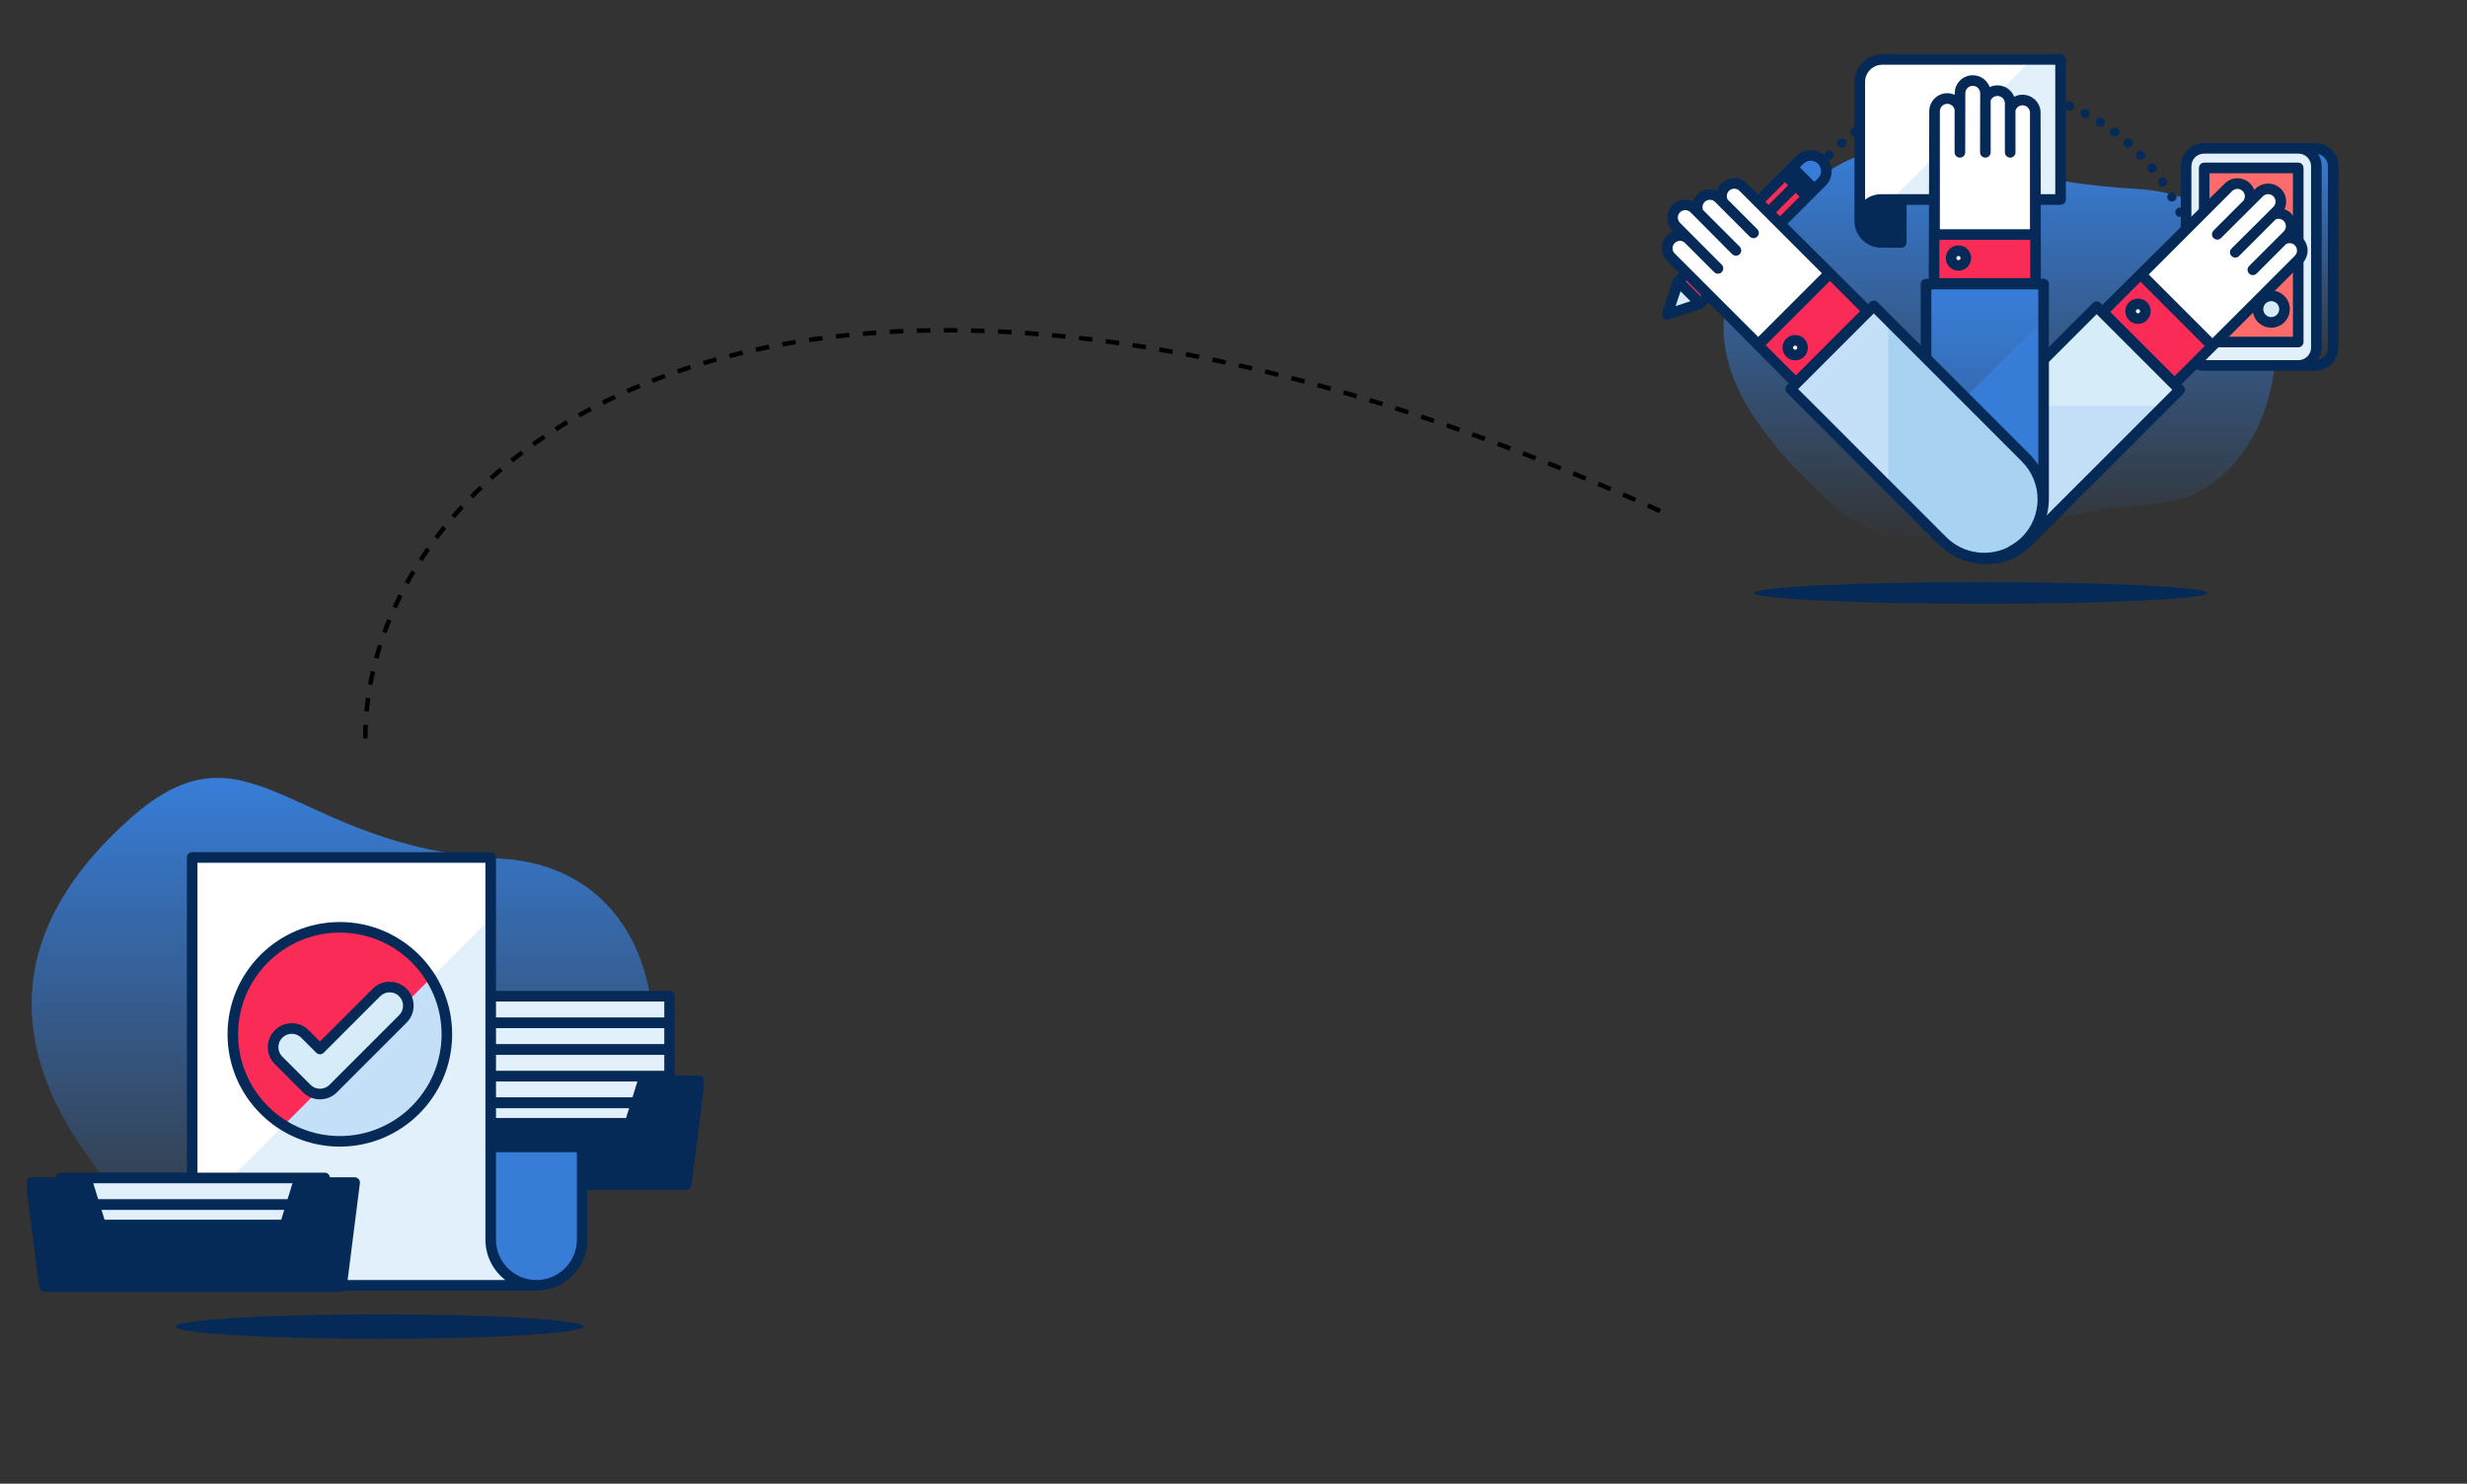 <svg width="1094" height="658" viewBox="0 0 1094 658" fill="none" xmlns="http://www.w3.org/2000/svg">
<rect x="0" y="0" width="1094" height="658" fill="#333333" stroke="none"/>
<path d="M162 327.5C162 202 347 50 737 227" stroke="black" stroke-width="2" stroke-dasharray="6 6"/>
<g clip-path="url(#clip0)">
<path d="M221.59 380.755C315.936 385.775 304.971 528.132 231.178 534.289C134.639 542.346 122.03 599.553 66.573 544.818C11.115 490.082 -12.942 426.062 57.528 363.177C110.808 315.631 128.868 375.821 221.59 380.755V380.755Z" fill="url(#paint0_linear)"/>
<path d="M180.005 477.301H296.926V489.054H180.005V477.301Z" fill="#E1F0FA"/>
<path d="M296.925 491.398H180.004C179.382 491.398 178.786 491.151 178.347 490.711C177.907 490.272 177.66 489.676 177.66 489.054V477.3C177.66 476.678 177.907 476.082 178.347 475.643C178.786 475.203 179.382 474.956 180.004 474.956H296.925C297.547 474.956 298.143 475.203 298.582 475.643C299.022 476.082 299.269 476.678 299.269 477.3V489.054C299.269 489.676 299.022 490.272 298.582 490.711C298.143 491.151 297.547 491.398 296.925 491.398V491.398ZM182.348 486.71H294.581V479.644H182.348V486.71Z" fill="#062A57"/>
<path d="M180.005 489.129H296.926V500.882H180.005V489.129ZM180.005 465.472H296.926V477.225H180.005V465.472ZM180.005 453.643H296.926V465.396H180.005V453.643ZM180.005 441.814H296.926V453.568H180.005V441.814Z" fill="#E1F0FA"/>
<path d="M285.2 479.334L279.361 498.17H197.568L191.73 479.334H166.731L172.57 525.444H304.36L310.199 479.334H285.2Z" fill="#062A57"/>
<path d="M311.957 477.785C311.737 477.536 311.467 477.336 311.163 477.199C310.86 477.062 310.531 476.991 310.199 476.991H299.269V441.814C299.269 441.193 299.022 440.597 298.582 440.157C298.143 439.718 297.547 439.471 296.925 439.471H217.556C217.717 441.036 217.912 442.598 218.123 444.158H294.582V451.224H219.126L219.136 451.3H218.618C218.416 452.861 218.222 454.424 218.023 455.987H294.582V463.053H217.021C216.766 464.623 216.482 466.186 216.155 467.74H216.898L216.882 467.816H294.582V474.882H217.767V474.884C217.77 476.385 217.798 477.962 217.802 479.57H282.674L280.437 486.786H217.253C217.696 488.326 218.044 489.891 218.296 491.473H278.984L277.634 495.827H218.14C218.17 497.389 218.232 498.952 218.31 500.514H279.361C279.861 500.514 280.348 500.354 280.751 500.057C281.154 499.761 281.451 499.343 281.599 498.865L286.927 481.679H307.54L302.294 523.101H218.821C218.738 524.667 218.651 526.229 218.59 527.788H304.36C304.93 527.788 305.481 527.58 305.91 527.203C306.338 526.826 306.614 526.305 306.686 525.739L312.524 479.63C312.566 479.3 312.537 478.965 312.439 478.647C312.342 478.329 312.177 478.035 311.957 477.785V477.785Z" fill="#062A57"/>
<path d="M168.325 593.745C218.326 593.745 258.86 591.322 258.86 588.333C258.86 585.345 218.326 582.922 168.325 582.922C118.323 582.922 77.789 585.345 77.789 588.333C77.789 591.322 118.323 593.745 168.325 593.745Z" fill="#062A57"/>
<path d="M237.881 570.038C249.077 570.038 258.154 560.962 258.154 549.766V508.666H204.095V570.038H237.881Z" fill="#377DD8"/>
<path d="M217.61 380.297V549.766C217.61 560.962 226.686 570.037 237.881 570.037H106.586C94.788 570.037 85.223 560.473 85.223 548.674V380.297H217.61Z" fill="white"/>
<path d="M217.609 549.766V407.268L85.223 539.654V548.675C85.223 560.473 94.788 570.038 106.586 570.038H237.881C226.685 570.038 217.609 560.962 217.609 549.766V549.766Z" fill="#E1F0FA"/>
<path d="M258.153 506.323H219.953V380.297C219.953 379.676 219.706 379.08 219.267 378.64C218.827 378.201 218.231 377.954 217.61 377.954H85.223C84.601 377.954 84.005 378.201 83.566 378.64C83.126 379.08 82.879 379.676 82.879 380.297V522.842C84.436 523.113 85.999 523.328 87.567 523.498V382.641H215.266V549.767C215.266 557.059 218.735 563.556 224.11 567.695H152.081C152.102 569.258 152.146 570.821 152.176 572.382H237.881C250.351 572.382 260.497 562.237 260.497 549.767V508.667C260.497 508.045 260.25 507.449 259.81 507.01C259.371 506.57 258.775 506.323 258.153 506.323V506.323ZM255.809 549.766C255.809 559.652 247.767 567.694 237.881 567.694C227.995 567.694 219.953 559.652 219.953 549.766V511.01H255.809V549.766H255.809Z" fill="#062A57"/>
<path d="M150.704 506.176C176.916 506.176 198.165 484.927 198.165 458.715C198.165 432.503 176.916 411.254 150.704 411.254C124.492 411.254 103.243 432.503 103.243 458.715C103.243 484.927 124.492 506.176 150.704 506.176Z" fill="#FA2B57"/>
<path d="M125.776 499.101C133.022 503.583 141.558 506.176 150.704 506.176C176.916 506.176 198.165 484.927 198.165 458.715C198.165 449.569 195.572 441.032 191.091 433.786L125.776 499.101V499.101Z" fill="#C4E0F8"/>
<path d="M150.704 508.52C123.241 508.52 100.899 486.178 100.899 458.715C100.899 431.253 123.241 408.911 150.704 408.911C178.166 408.911 200.508 431.253 200.508 458.715C200.508 486.178 178.167 508.52 150.704 508.52ZM150.704 413.598C125.826 413.598 105.587 433.838 105.587 458.715C105.587 483.593 125.826 503.832 150.704 503.832C175.581 503.832 195.821 483.593 195.821 458.715C195.821 433.838 175.581 413.598 150.704 413.598Z" fill="#062A57"/>
<path d="M141.897 485.207C140.809 485.209 139.732 484.995 138.728 484.579C137.723 484.163 136.811 483.553 136.043 482.783L123.534 470.273C120.301 467.041 120.301 461.8 123.534 458.566C126.766 455.334 132.008 455.333 135.241 458.566L141.897 465.222L166.948 440.17C170.181 436.938 175.423 436.938 178.655 440.17C181.888 443.403 181.888 448.645 178.655 451.877L147.751 482.782C146.983 483.552 146.07 484.163 145.066 484.579C144.061 484.995 142.984 485.209 141.897 485.207V485.207Z" fill="#D7ECF9"/>
<path d="M141.897 487.551C140.501 487.555 139.119 487.282 137.83 486.748C136.54 486.214 135.37 485.429 134.386 484.44L121.877 471.93C119.871 469.925 118.766 467.257 118.766 464.421C118.766 461.584 119.87 458.916 121.876 456.91C122.86 455.92 124.031 455.136 125.32 454.602C126.609 454.067 127.991 453.794 129.387 453.798C130.782 453.794 132.165 454.067 133.455 454.601C134.744 455.135 135.915 455.92 136.899 456.91L141.897 461.908L165.291 438.513C166.275 437.524 167.446 436.739 168.735 436.205C170.024 435.671 171.406 435.398 172.802 435.402C175.639 435.402 178.307 436.507 180.312 438.513C181.301 439.497 182.086 440.668 182.62 441.957C183.154 443.246 183.427 444.628 183.423 446.023C183.423 448.861 182.318 451.529 180.312 453.534L149.407 484.439C148.423 485.429 147.253 486.213 145.964 486.747C144.674 487.282 143.292 487.555 141.897 487.551V487.551ZM129.387 458.486C127.802 458.486 126.312 459.103 125.191 460.224C124.071 461.345 123.454 462.836 123.454 464.421C123.454 466.005 124.071 467.496 125.191 468.616L137.701 481.126C138.822 482.246 140.312 482.863 141.897 482.863C143.482 482.863 144.973 482.246 146.094 481.125L176.999 450.22C177.552 449.671 177.99 449.017 178.288 448.296C178.587 447.576 178.739 446.803 178.737 446.024C178.737 444.439 178.12 442.949 176.999 441.829C176.449 441.276 175.795 440.837 175.075 440.539C174.355 440.241 173.583 440.088 172.803 440.09C172.023 440.088 171.251 440.24 170.531 440.539C169.81 440.837 169.156 441.275 168.607 441.828L143.555 466.88C143.338 467.097 143.079 467.27 142.795 467.388C142.511 467.506 142.206 467.566 141.898 467.566C141.59 467.566 141.285 467.506 141.001 467.388C140.717 467.27 140.458 467.097 140.241 466.88L133.585 460.225C133.035 459.672 132.381 459.233 131.66 458.935C130.94 458.636 130.167 458.483 129.387 458.486V458.486Z" fill="#062A57"/>
<path d="M27.075 522.418H143.996V534.171H27.075V522.418ZM27.075 534.246H143.996V545.999H27.075V534.246Z" fill="#E1F0FA"/>
<path d="M132.27 524.452L126.431 543.287H44.639L38.8 524.452H13.801L19.64 570.561H151.43L157.269 524.452H132.27Z" fill="#062A57"/>
<path d="M159.028 522.902C158.808 522.653 158.537 522.453 158.234 522.316C157.931 522.179 157.602 522.108 157.269 522.108H146.308C146.155 520.962 145.184 520.074 143.995 520.074H27.075C25.887 520.074 24.915 520.962 24.762 522.108H13.801C13.468 522.108 13.139 522.179 12.836 522.316C12.533 522.453 12.262 522.653 12.042 522.902C11.822 523.152 11.658 523.445 11.56 523.763C11.463 524.081 11.434 524.416 11.476 524.746L17.314 570.855C17.386 571.421 17.662 571.942 18.09 572.319C18.518 572.696 19.069 572.904 19.64 572.905H151.43C152 572.904 152.551 572.696 152.979 572.319C153.407 571.942 153.683 571.421 153.755 570.855L159.594 524.746C159.636 524.416 159.607 524.081 159.51 523.763C159.412 523.445 159.248 523.152 159.028 522.902V522.902ZM43.54 531.827L41.35 524.761H129.721L127.531 531.827H43.54ZM126.054 536.59L124.705 540.943H46.366L45.017 536.59H126.054ZM149.365 568.217H21.706L16.46 526.795H37.073L42.4 543.981C42.548 544.459 42.846 544.877 43.249 545.174C43.651 545.47 44.139 545.63 44.639 545.63H126.432C126.932 545.63 127.419 545.47 127.822 545.173C128.225 544.877 128.522 544.459 128.671 543.981L133.998 526.795H154.61L149.365 568.217Z" fill="#062A57"/>
</g>
<g clip-path="url(#clip1)">
<path d="M947.504 83.773C1033.29 88.338 1023.32 217.773 956.221 223.372C868.445 230.697 852.998 264.066 802.574 214.298C752.15 164.531 753.56 127.991 795.115 88.568C842.218 43.88 863.197 79.287 947.504 83.773V83.773Z" fill="url(#paint1_linear)"/>
<path d="M1026.71 162.085H984.81C980.423 162.085 976.867 158.529 976.867 154.143V73.725C976.867 69.339 980.423 65.783 984.81 65.783H1026.71C1031.09 65.783 1034.65 69.339 1034.65 73.725V154.143C1034.65 158.529 1031.09 162.085 1026.71 162.085Z" fill="url(#paint2_linear)"/>
<path d="M1019.26 162.085H977.364C972.977 162.085 969.421 158.529 969.421 154.143V73.725C969.421 69.339 972.977 65.783 977.364 65.783H1019.26C1023.65 65.783 1027.2 69.339 1027.2 73.725V154.143C1027.2 158.529 1023.65 162.085 1019.26 162.085Z" fill="#E1F0FA"/>
<path d="M1026.71 63.431H977.363C971.688 63.431 967.07 68.049 967.07 73.725V104.112C968.135 102.352 969.261 100.631 970.617 99.058C970.977 98.641 971.369 98.362 971.773 98.195V73.725C971.773 70.642 974.281 68.134 977.363 68.134H1019.26C1022.34 68.134 1024.85 70.642 1024.85 73.725V154.143C1024.85 157.226 1022.34 159.734 1019.26 159.734H977.363C976.408 159.735 975.468 159.488 974.635 159.018C974.619 159.036 974.607 159.054 974.59 159.072C973.522 160.214 972.504 161.397 971.512 162.601C973.229 163.797 975.272 164.438 977.364 164.437H1026.71C1032.38 164.437 1037 159.819 1037 154.143V73.725C1037 68.049 1032.38 63.431 1026.71 63.431ZM1032.3 154.143C1032.3 156.786 1030.45 159.001 1027.98 159.581C1029.01 157.952 1029.55 156.067 1029.55 154.143V73.725C1029.55 71.728 1028.97 69.867 1027.98 68.287C1030.45 68.868 1032.3 71.082 1032.3 73.725V154.143V154.143Z" fill="#062A57"/>
<path d="M977.463 74.481H1019.16V151.679H977.463V74.481Z" fill="#FF6B6B"/>
<path d="M1019.16 72.13H977.462C976.839 72.13 976.241 72.378 975.8 72.819C975.359 73.26 975.111 73.858 975.111 74.481V94.193C976.576 92.549 978.114 90.973 979.814 89.535V76.833H1016.81V149.327H983.231C982.26 150.88 981.314 152.448 980.391 154.03H1019.16C1019.78 154.03 1020.38 153.782 1020.82 153.341C1021.26 152.9 1021.51 152.302 1021.51 151.678V74.481C1021.51 73.858 1021.26 73.26 1020.82 72.819C1020.38 72.378 1019.78 72.13 1019.16 72.13V72.13Z" fill="#062A57"/>
<path d="M988.438 142.98C991.691 142.98 994.328 140.343 994.328 137.091C994.328 133.838 991.691 131.201 988.438 131.201C985.186 131.201 982.549 133.838 982.549 137.091C982.549 140.343 985.186 142.98 988.438 142.98Z" fill="#FA2B57"/>
<path d="M988.439 145.332C983.895 145.332 980.198 141.635 980.198 137.091C980.198 132.547 983.894 128.849 988.439 128.849C992.982 128.849 996.68 132.546 996.68 137.091C996.679 141.635 992.982 145.332 988.439 145.332ZM988.439 133.552C986.488 133.552 984.9 135.14 984.9 137.091C984.9 139.042 986.487 140.629 988.439 140.629C990.389 140.629 991.977 139.042 991.977 137.091C991.976 136.153 991.603 135.254 990.94 134.59C990.276 133.927 989.377 133.554 988.439 133.552V133.552Z" fill="#062A57"/>
<path d="M1007.19 142.98C1010.45 142.98 1013.08 140.343 1013.08 137.091C1013.08 133.838 1010.45 131.201 1007.19 131.201C1003.94 131.201 1001.3 133.838 1001.3 137.091C1001.3 140.343 1003.94 142.98 1007.19 142.98Z" fill="#D7ECF9"/>
<path d="M1007.19 145.332C1002.65 145.332 998.953 141.635 998.953 137.091C998.953 132.547 1002.65 128.849 1007.19 128.849C1011.74 128.849 1015.44 132.546 1015.44 137.091C1015.44 141.635 1011.74 145.332 1007.19 145.332ZM1007.19 133.552C1005.24 133.552 1003.66 135.14 1003.66 137.091C1003.66 139.042 1005.24 140.629 1007.19 140.629C1009.15 140.629 1010.73 139.042 1010.73 137.091C1010.73 136.153 1010.36 135.254 1009.7 134.59C1009.03 133.927 1008.13 133.554 1007.19 133.552V133.552Z" fill="#062A57"/>
<path d="M997.649 103.504C1001.38 103.504 1004.4 100.48 1004.4 96.75C1004.4 93.02 1001.38 89.996 997.649 89.996C993.919 89.996 990.895 93.02 990.895 96.75C990.895 100.48 993.919 103.504 997.649 103.504Z" fill="white"/>
<path d="M997.649 105.855C992.629 105.855 988.544 101.771 988.544 96.75C988.544 91.73 992.629 87.646 997.649 87.646C1002.67 87.646 1006.75 91.73 1006.75 96.75C1006.75 101.771 1002.67 105.855 997.649 105.855ZM997.649 92.348C995.222 92.348 993.247 94.323 993.247 96.75C993.247 99.178 995.222 101.152 997.649 101.152C1000.08 101.152 1002.05 99.178 1002.05 96.75C1002.05 94.323 1000.08 92.348 997.649 92.348Z" fill="#062A57"/>
<path d="M985.492 116.432C985.492 109.718 990.935 104.276 997.649 104.276C1004.36 104.276 1009.81 109.718 1009.81 116.432H985.492Z" fill="white"/>
<path d="M1009.81 118.784H985.492C984.869 118.784 984.271 118.536 983.83 118.095C983.389 117.654 983.141 117.056 983.141 116.432C983.141 108.433 989.649 101.924 997.649 101.924C1005.65 101.924 1012.16 108.432 1012.16 116.432C1012.16 117.056 1011.91 117.654 1011.47 118.095C1011.03 118.536 1010.43 118.783 1009.81 118.784V118.784ZM988.128 114.081H1007.17C1006.11 109.806 1002.25 106.627 997.649 106.627C993.052 106.627 989.184 109.806 988.128 114.081V114.081ZM972.067 163.964C971.522 163.964 970.987 163.741 970.597 163.352C970.21 162.962 969.992 162.436 969.99 161.888C969.99 161.337 970.213 160.802 970.597 160.418C970.987 160.029 971.516 159.81 972.067 159.81C972.618 159.81 973.146 160.029 973.536 160.418C973.729 160.611 973.882 160.84 973.986 161.092C974.091 161.344 974.144 161.615 974.143 161.888C974.142 162.438 973.923 162.965 973.533 163.354C973.144 163.744 972.617 163.963 972.067 163.964ZM973.505 156.431C973.238 156.376 972.984 156.269 972.758 156.116C972.533 155.963 972.339 155.768 972.189 155.54C972.039 155.312 971.936 155.057 971.884 154.789C971.833 154.522 971.835 154.246 971.89 153.979C972.124 152.858 973.22 152.131 974.341 152.365C974.608 152.419 974.862 152.526 975.089 152.679C975.315 152.831 975.509 153.027 975.659 153.255C975.81 153.482 975.914 153.737 975.965 154.005C976.017 154.273 976.016 154.549 975.961 154.816C975.864 155.284 975.609 155.705 975.238 156.008C974.868 156.31 974.404 156.476 973.926 156.478C973.784 156.477 973.643 156.461 973.505 156.431V156.431ZM784.358 154.691C784.249 154.152 784.358 153.591 784.662 153.131C784.966 152.672 785.439 152.352 785.978 152.241C786.518 152.131 787.08 152.239 787.539 152.543C787.999 152.847 788.319 153.321 788.429 153.861C788.484 154.128 788.486 154.403 788.434 154.671C788.382 154.939 788.278 155.195 788.128 155.422C787.977 155.65 787.783 155.846 787.557 155.998C787.331 156.151 787.077 156.257 786.809 156.311C786.269 156.42 785.708 156.311 785.249 156.008C784.79 155.704 784.469 155.231 784.358 154.691V154.691ZM974.917 148.845C974.371 148.777 973.874 148.495 973.535 148.06C973.196 147.626 973.044 147.076 973.111 146.529C973.144 146.258 973.23 145.997 973.364 145.759C973.499 145.522 973.679 145.313 973.894 145.145C974.109 144.978 974.355 144.854 974.618 144.781C974.881 144.708 975.155 144.688 975.426 144.722C975.696 144.755 975.958 144.841 976.195 144.975C976.432 145.109 976.64 145.289 976.808 145.503C976.976 145.718 977.099 145.963 977.172 146.226C977.245 146.488 977.266 146.762 977.233 147.033C977.171 147.537 976.928 148.001 976.548 148.337C976.169 148.674 975.679 148.86 975.172 148.861C975.086 148.86 975.001 148.855 974.917 148.845V148.845ZM783.097 146.908C782.956 145.771 783.772 144.737 784.909 144.597C786.046 144.462 787.085 145.272 787.219 146.409C787.253 146.68 787.232 146.955 787.159 147.218C787.086 147.481 786.962 147.726 786.794 147.941C786.625 148.156 786.416 148.335 786.178 148.469C785.941 148.603 785.679 148.688 785.408 148.72C784.861 148.786 784.31 148.632 783.877 148.292C783.444 147.952 783.163 147.454 783.097 146.908V146.908ZM975.717 141.165C975.444 141.154 975.176 141.09 974.928 140.975C974.681 140.861 974.458 140.698 974.273 140.498C974.087 140.297 973.944 140.062 973.849 139.806C973.755 139.55 973.712 139.277 973.723 139.005C973.747 138.454 973.988 137.935 974.394 137.563C974.8 137.19 975.337 136.993 975.888 137.016C976.438 137.039 976.957 137.28 977.33 137.685C977.702 138.09 977.899 138.626 977.877 139.176C977.854 139.712 977.626 140.219 977.239 140.59C976.852 140.962 976.336 141.17 975.8 141.17C975.774 141.17 975.743 141.165 975.717 141.165V141.165ZM782.463 139.052C782.441 138.501 782.639 137.964 783.013 137.559C783.387 137.154 783.907 136.914 784.458 136.891C785.008 136.87 785.544 137.069 785.948 137.443C786.352 137.817 786.591 138.336 786.612 138.886C786.623 139.158 786.58 139.43 786.486 139.685C786.392 139.941 786.249 140.175 786.064 140.375C785.88 140.575 785.657 140.737 785.41 140.851C785.163 140.965 784.895 141.03 784.623 141.04C784.592 141.046 784.566 141.046 784.535 141.046C784 141.044 783.485 140.836 783.099 140.465C782.713 140.093 782.485 139.587 782.463 139.052V139.052ZM973.739 131.455C973.729 131.182 973.772 130.91 973.867 130.654C973.962 130.398 974.106 130.164 974.292 129.964C974.478 129.764 974.701 129.602 974.949 129.488C975.197 129.375 975.465 129.311 975.738 129.301C976.88 129.254 977.846 130.152 977.887 131.299C977.898 131.571 977.854 131.843 977.76 132.099C977.666 132.354 977.522 132.589 977.336 132.788C977.151 132.988 976.928 133.149 976.68 133.263C976.433 133.376 976.165 133.439 975.893 133.449C975.867 133.454 975.836 133.454 975.81 133.454C975.273 133.453 974.758 133.244 974.373 132.871C973.987 132.498 973.76 131.991 973.739 131.455V131.455ZM784.452 133.325C784.179 133.315 783.911 133.251 783.664 133.137C783.416 133.023 783.193 132.861 783.008 132.661C782.823 132.461 782.679 132.226 782.584 131.97C782.49 131.714 782.447 131.442 782.458 131.17C782.469 130.897 782.533 130.629 782.648 130.381C782.762 130.134 782.924 129.911 783.125 129.725C783.326 129.54 783.561 129.396 783.817 129.302C784.073 129.208 784.345 129.165 784.618 129.176C785.168 129.198 785.687 129.437 786.061 129.841C786.435 130.245 786.633 130.78 786.612 131.33C786.591 131.867 786.363 132.374 785.975 132.746C785.588 133.118 785.072 133.325 784.535 133.325H784.452ZM973.152 123.931C973.12 123.66 973.141 123.385 973.215 123.122C973.29 122.859 973.415 122.613 973.584 122.398C973.754 122.184 973.964 122.005 974.202 121.871C974.441 121.738 974.703 121.653 974.975 121.621C975.246 121.589 975.52 121.611 975.783 121.686C976.045 121.76 976.291 121.885 976.505 122.055C976.719 122.224 976.897 122.434 977.03 122.672C977.163 122.91 977.248 123.172 977.28 123.443C977.344 123.99 977.188 124.54 976.848 124.972C976.507 125.404 976.008 125.683 975.462 125.748C974.915 125.813 974.364 125.659 973.931 125.318C973.498 124.977 973.217 124.478 973.152 123.931V123.931ZM784.899 125.619C784.628 125.587 784.366 125.502 784.128 125.369C783.89 125.236 783.681 125.057 783.512 124.843C783.343 124.629 783.218 124.384 783.144 124.122C783.07 123.859 783.049 123.585 783.081 123.314C783.146 122.767 783.427 122.268 783.86 121.927C784.293 121.586 784.844 121.431 785.392 121.496C785.938 121.563 786.436 121.844 786.776 122.277C787.116 122.71 787.27 123.261 787.204 123.807C787.144 124.31 786.901 124.774 786.522 125.111C786.143 125.447 785.655 125.634 785.148 125.635C785.065 125.635 784.982 125.63 784.899 125.619V125.619ZM971.963 116.481C971.855 115.94 971.966 115.378 972.272 114.919C972.577 114.46 973.053 114.14 973.593 114.03C974.133 113.923 974.694 114.035 975.152 114.34C975.611 114.646 975.929 115.12 976.039 115.66H976.033C976.087 115.928 976.088 116.203 976.036 116.471C975.983 116.738 975.878 116.993 975.727 117.22C975.577 117.447 975.382 117.642 975.156 117.794C974.929 117.946 974.675 118.052 974.408 118.106C974.273 118.132 974.133 118.147 973.998 118.147C973.518 118.147 973.054 117.98 972.684 117.676C972.313 117.373 972.058 116.951 971.963 116.481V116.481ZM785.958 117.981C785.69 117.927 785.436 117.821 785.209 117.669C784.982 117.516 784.788 117.32 784.637 117.093C784.486 116.865 784.381 116.61 784.329 116.342C784.277 116.074 784.278 115.798 784.332 115.53C784.443 114.991 784.763 114.517 785.222 114.213C785.682 113.909 786.243 113.8 786.783 113.91C787.322 114.02 787.796 114.339 788.099 114.798C788.403 115.256 788.512 115.817 788.403 116.356C788.309 116.825 788.056 117.248 787.685 117.551C787.315 117.855 786.852 118.022 786.373 118.022C786.233 118.022 786.094 118.008 785.958 117.981ZM970.177 109.149C970.025 108.619 970.089 108.051 970.356 107.569C970.623 107.087 971.07 106.731 971.599 106.579C971.861 106.503 972.136 106.48 972.407 106.511C972.678 106.541 972.94 106.625 973.179 106.757C973.418 106.889 973.628 107.067 973.798 107.281C973.968 107.494 974.094 107.739 974.169 108.001C974.321 108.531 974.256 109.099 973.989 109.58C973.723 110.062 973.276 110.419 972.747 110.571C972.559 110.623 972.365 110.649 972.17 110.65C971.72 110.65 971.282 110.504 970.922 110.233C970.563 109.962 970.301 109.582 970.177 109.149V109.149ZM787.63 110.447C787.368 110.372 787.123 110.246 786.91 110.076C786.697 109.906 786.519 109.695 786.387 109.457C786.256 109.218 786.172 108.955 786.142 108.684C786.112 108.413 786.136 108.139 786.212 107.877C786.288 107.615 786.414 107.371 786.584 107.157C786.754 106.944 786.964 106.767 787.203 106.635C787.442 106.503 787.704 106.42 787.975 106.39C788.246 106.36 788.521 106.384 788.782 106.46C789.044 106.535 789.289 106.662 789.502 106.832C789.715 107.002 789.893 107.212 790.024 107.451C790.156 107.69 790.239 107.952 790.269 108.223C790.3 108.494 790.276 108.768 790.2 109.03H790.205C790.079 109.463 789.816 109.843 789.456 110.113C789.095 110.384 788.657 110.53 788.206 110.53C788.019 110.53 787.822 110.504 787.63 110.447ZM967.799 101.984C967.702 101.729 967.657 101.457 967.666 101.185C967.675 100.912 967.737 100.644 967.849 100.396C967.962 100.147 968.122 99.924 968.321 99.737C968.52 99.551 968.753 99.406 969.009 99.309C969.524 99.115 970.096 99.133 970.598 99.36C971.101 99.587 971.493 100.004 971.688 100.519C971.881 101.034 971.862 101.605 971.636 102.106C971.409 102.608 970.993 102.999 970.478 103.193C970.244 103.283 969.996 103.328 969.746 103.328C969.323 103.328 968.911 103.199 968.563 102.959C968.215 102.719 967.949 102.379 967.799 101.984V101.984ZM789.909 103.079C789.395 102.882 788.98 102.49 788.754 101.988C788.529 101.486 788.511 100.915 788.705 100.4C788.801 100.145 788.947 99.91 789.134 99.711C789.321 99.512 789.545 99.352 789.794 99.24C790.043 99.127 790.311 99.065 790.584 99.057C790.857 99.048 791.129 99.094 791.384 99.19C791.898 99.387 792.313 99.78 792.539 100.282C792.764 100.784 792.782 101.354 792.589 101.87C792.44 102.264 792.174 102.604 791.827 102.845C791.481 103.085 791.069 103.214 790.647 103.215C790.395 103.213 790.146 103.167 789.909 103.079V103.079ZM964.85 95.037C964.732 94.79 964.665 94.523 964.651 94.25C964.637 93.978 964.677 93.705 964.768 93.448C964.86 93.191 965.002 92.954 965.185 92.752C965.368 92.55 965.589 92.386 965.836 92.269C966.334 92.035 966.905 92.007 967.423 92.192C967.942 92.377 968.366 92.759 968.604 93.256C968.838 93.754 968.866 94.326 968.68 94.844C968.494 95.363 968.11 95.787 967.612 96.023C967.336 96.155 967.035 96.224 966.73 96.226C966.336 96.226 965.95 96.114 965.617 95.904C965.284 95.693 965.018 95.392 964.85 95.037V95.037ZM792.78 95.919C792.534 95.803 792.312 95.639 792.129 95.436C791.946 95.234 791.804 94.998 791.713 94.74C791.621 94.483 791.581 94.211 791.595 93.938C791.609 93.665 791.677 93.398 791.794 93.152C792.031 92.655 792.456 92.272 792.974 92.088C793.493 91.904 794.064 91.934 794.561 92.17C794.807 92.287 795.028 92.451 795.21 92.653C795.393 92.855 795.533 93.091 795.625 93.348C795.716 93.605 795.755 93.876 795.741 94.148C795.727 94.42 795.66 94.687 795.543 94.933L795.548 94.938C795.378 95.293 795.112 95.592 794.779 95.802C794.446 96.011 794.061 96.122 793.668 96.122C793.361 96.121 793.058 96.052 792.78 95.919V95.919ZM961.339 88.343L961.344 88.349C961.207 88.112 961.119 87.852 961.083 87.581C961.047 87.31 961.064 87.035 961.135 86.771C961.205 86.507 961.327 86.26 961.493 86.043C961.659 85.827 961.866 85.645 962.103 85.508C962.581 85.233 963.148 85.159 963.681 85.302C964.213 85.445 964.667 85.794 964.943 86.272C965.216 86.75 965.29 87.317 965.147 87.849C965.004 88.381 964.656 88.835 964.179 89.112C963.863 89.292 963.505 89.387 963.141 89.387C962.775 89.387 962.416 89.29 962.1 89.107C961.783 88.924 961.521 88.66 961.339 88.343V88.343ZM796.218 89.013C795.982 88.877 795.775 88.695 795.609 88.479C795.443 88.263 795.321 88.016 795.251 87.753C795.18 87.489 795.163 87.215 795.198 86.944C795.234 86.674 795.323 86.414 795.46 86.178C795.595 85.941 795.777 85.734 795.993 85.568C796.209 85.401 796.456 85.279 796.72 85.209C796.983 85.138 797.258 85.121 797.528 85.157C797.799 85.193 798.059 85.282 798.295 85.419C798.531 85.555 798.739 85.736 798.905 85.953C799.071 86.169 799.193 86.416 799.264 86.679C799.334 86.943 799.352 87.218 799.316 87.488C799.28 87.758 799.19 88.019 799.053 88.255C798.871 88.57 798.61 88.833 798.294 89.015C797.979 89.197 797.621 89.293 797.257 89.293C796.892 89.294 796.533 89.198 796.218 89.013V89.013ZM957.31 81.962C956.997 81.509 956.878 80.95 956.977 80.409C957.076 79.868 957.387 79.388 957.84 79.075C958.064 78.919 958.316 78.81 958.583 78.752C958.85 78.695 959.125 78.691 959.393 78.74C959.661 78.789 959.917 78.891 960.146 79.039C960.375 79.188 960.572 79.38 960.727 79.605C960.882 79.829 960.991 80.081 961.049 80.348C961.106 80.614 961.111 80.89 961.061 81.158C961.012 81.426 960.91 81.682 960.762 81.911C960.614 82.14 960.422 82.337 960.197 82.491C959.852 82.731 959.443 82.86 959.023 82.86C958.686 82.862 958.353 82.781 958.055 82.625C957.756 82.468 957.5 82.241 957.31 81.962V81.962ZM800.2 82.409C799.748 82.095 799.438 81.615 799.34 81.074C799.242 80.532 799.362 79.974 799.676 79.522C799.83 79.297 800.027 79.105 800.256 78.956C800.485 78.808 800.741 78.706 801.009 78.657C801.278 78.608 801.553 78.612 801.82 78.67C802.086 78.727 802.339 78.837 802.563 78.992C802.788 79.147 802.98 79.345 803.128 79.574C803.276 79.803 803.378 80.06 803.427 80.328C803.476 80.597 803.472 80.873 803.415 81.139C803.357 81.406 803.248 81.659 803.093 81.884C802.9 82.16 802.644 82.386 802.346 82.541C802.047 82.697 801.716 82.778 801.379 82.777C800.958 82.776 800.547 82.648 800.2 82.409ZM952.777 75.924C952.604 75.713 952.475 75.47 952.396 75.209C952.318 74.948 952.291 74.674 952.319 74.403C952.346 74.132 952.427 73.869 952.557 73.629C952.686 73.39 952.861 73.178 953.073 73.006C953.5 72.658 954.048 72.493 954.596 72.549C955.144 72.604 955.648 72.875 955.997 73.302C956.344 73.729 956.507 74.277 956.452 74.825C956.396 75.372 956.126 75.876 955.7 76.225C955.329 76.526 954.865 76.691 954.387 76.692C954.078 76.692 953.773 76.623 953.495 76.49C953.217 76.357 952.971 76.163 952.777 75.924V75.924ZM804.708 76.147C804.496 75.974 804.321 75.762 804.192 75.522C804.062 75.281 803.982 75.018 803.954 74.746C803.926 74.475 803.953 74.201 804.031 73.939C804.11 73.678 804.239 73.435 804.411 73.224C804.584 73.012 804.796 72.837 805.037 72.707C805.277 72.578 805.54 72.497 805.812 72.47C806.083 72.442 806.357 72.469 806.619 72.547C806.88 72.626 807.123 72.755 807.335 72.927C807.76 73.276 808.031 73.78 808.086 74.328C808.142 74.876 807.978 75.423 807.631 75.851C807.436 76.09 807.191 76.282 806.912 76.414C806.634 76.546 806.329 76.614 806.021 76.614C805.542 76.613 805.079 76.448 804.708 76.147V76.147ZM947.772 70.269H947.777C947.395 69.872 947.187 69.34 947.198 68.79C947.209 68.24 947.437 67.717 947.834 67.335C948.232 66.954 948.764 66.746 949.315 66.756C949.866 66.767 950.391 66.996 950.773 67.392V67.397C950.962 67.594 951.111 67.826 951.21 68.08C951.31 68.334 951.358 68.605 951.352 68.877C951.346 69.15 951.286 69.419 951.176 69.668C951.066 69.918 950.908 70.143 950.711 70.331C950.324 70.703 949.809 70.909 949.273 70.908C948.993 70.908 948.715 70.852 948.457 70.742C948.199 70.632 947.966 70.471 947.772 70.269V70.269ZM809.697 70.259C809.301 69.877 809.072 69.354 809.061 68.804C809.051 68.254 809.259 67.722 809.64 67.325C810.023 66.928 810.547 66.7 811.098 66.689C811.649 66.678 812.181 66.887 812.579 67.268C812.975 67.65 813.204 68.173 813.215 68.723C813.226 69.273 813.017 69.805 812.636 70.202C812.443 70.405 812.211 70.566 811.954 70.675C811.697 70.785 811.42 70.841 811.14 70.84C810.602 70.841 810.085 70.632 809.697 70.259V70.259ZM942.335 65.035C941.924 64.669 941.674 64.154 941.642 63.604C941.61 63.054 941.798 62.513 942.164 62.102C942.344 61.898 942.564 61.731 942.809 61.612C943.054 61.493 943.32 61.424 943.592 61.408C943.864 61.392 944.137 61.43 944.394 61.52C944.652 61.609 944.889 61.748 945.092 61.93C945.954 62.688 946.027 64.001 945.269 64.863C944.902 65.274 944.387 65.523 943.837 65.555C943.288 65.587 942.747 65.4 942.335 65.035V65.035ZM815.149 64.796C814.967 64.592 814.828 64.354 814.739 64.096C814.649 63.838 814.612 63.565 814.628 63.293C814.644 63.02 814.714 62.753 814.834 62.508C814.954 62.263 815.121 62.043 815.325 61.862C815.529 61.681 815.766 61.542 816.024 61.453C816.282 61.364 816.554 61.327 816.826 61.343C817.098 61.36 817.364 61.43 817.609 61.549C817.854 61.668 818.073 61.835 818.254 62.039C819.017 62.896 818.934 64.21 818.077 64.973C817.698 65.308 817.208 65.493 816.701 65.492C816.408 65.492 816.118 65.431 815.85 65.311C815.583 65.191 815.344 65.016 815.149 64.796V64.796ZM936.499 60.253C936.281 60.089 936.097 59.883 935.958 59.647C935.82 59.412 935.729 59.152 935.69 58.881C935.652 58.611 935.668 58.335 935.736 58.071C935.805 57.806 935.924 57.558 936.089 57.339C936.421 56.901 936.914 56.612 937.459 56.536C938.004 56.46 938.558 56.603 938.997 56.935C939.215 57.099 939.399 57.304 939.538 57.539C939.676 57.774 939.767 58.033 939.805 58.304C939.844 58.574 939.828 58.849 939.76 59.113C939.691 59.377 939.572 59.625 939.407 59.843C939.214 60.1 938.962 60.308 938.674 60.452C938.386 60.595 938.068 60.669 937.745 60.668C937.296 60.669 936.858 60.523 936.499 60.253V60.253ZM821.016 59.785C820.685 59.344 820.543 58.79 820.62 58.244C820.696 57.698 820.987 57.205 821.426 56.873C821.866 56.542 822.42 56.399 822.965 56.476C823.511 56.553 824.003 56.843 824.334 57.283C825.025 58.202 824.843 59.506 823.924 60.191V60.196C823.565 60.466 823.127 60.612 822.678 60.611C822.356 60.611 822.038 60.537 821.75 60.394C821.462 60.25 821.21 60.042 821.016 59.785ZM930.295 55.953C930.064 55.807 929.864 55.618 929.707 55.395C929.55 55.171 929.439 54.919 929.38 54.653C929.32 54.387 929.314 54.111 929.361 53.843C929.409 53.574 929.509 53.318 929.656 53.088C929.801 52.857 929.991 52.657 930.214 52.5C930.437 52.343 930.689 52.232 930.956 52.172C931.222 52.113 931.497 52.107 931.766 52.154C932.035 52.202 932.291 52.302 932.521 52.449C932.985 52.745 933.313 53.212 933.433 53.75C933.553 54.287 933.455 54.85 933.16 55.315C932.973 55.61 932.713 55.853 932.407 56.021C932.1 56.189 931.755 56.276 931.406 56.275C931.012 56.276 930.627 56.164 930.295 55.953V55.953ZM827.268 55.258C827.122 55.028 827.022 54.771 826.976 54.502C826.929 54.233 826.936 53.958 826.996 53.692C827.055 53.425 827.167 53.174 827.324 52.951C827.481 52.728 827.681 52.538 827.911 52.392C828.142 52.246 828.399 52.146 828.668 52.099C828.936 52.052 829.212 52.059 829.478 52.118C829.745 52.178 829.997 52.29 830.22 52.447C830.443 52.605 830.632 52.805 830.778 53.036C830.924 53.266 831.023 53.523 831.069 53.791C831.116 54.059 831.109 54.334 831.049 54.6C830.99 54.866 830.878 55.117 830.721 55.34C830.564 55.563 830.364 55.752 830.134 55.898C829.804 56.112 829.417 56.226 829.023 56.224C828.673 56.224 828.328 56.135 828.021 55.966C827.715 55.797 827.455 55.554 827.268 55.258V55.258ZM923.768 52.168C923.281 51.911 922.916 51.472 922.754 50.946C922.591 50.42 922.644 49.852 922.901 49.365C923.027 49.123 923.2 48.909 923.41 48.734C923.619 48.56 923.861 48.428 924.122 48.348C924.382 48.267 924.656 48.239 924.928 48.265C925.2 48.29 925.463 48.37 925.704 48.498C925.945 48.625 926.159 48.798 926.333 49.008C926.507 49.217 926.639 49.459 926.719 49.72C926.8 49.98 926.828 50.254 926.803 50.525C926.777 50.797 926.699 51.06 926.571 51.301C926.395 51.636 926.131 51.916 925.807 52.111C925.483 52.306 925.111 52.409 924.733 52.407C924.397 52.407 924.065 52.325 923.768 52.168V52.168ZM833.867 51.244C833.74 51.003 833.662 50.739 833.637 50.467C833.612 50.195 833.641 49.922 833.722 49.661C833.803 49.401 833.935 49.159 834.11 48.949C834.284 48.74 834.499 48.567 834.74 48.44C834.982 48.313 835.246 48.235 835.518 48.211C835.79 48.186 836.064 48.215 836.325 48.297C836.585 48.378 836.827 48.51 837.037 48.684C837.247 48.859 837.42 49.074 837.547 49.315C837.674 49.557 837.751 49.822 837.776 50.093C837.801 50.365 837.772 50.639 837.69 50.9C837.609 51.16 837.477 51.403 837.302 51.612C837.128 51.822 836.913 51.995 836.671 52.122C836.374 52.279 836.042 52.36 835.706 52.36C835.326 52.361 834.954 52.257 834.63 52.06C834.306 51.863 834.042 51.581 833.867 51.244V51.244ZM916.961 48.923C916.709 48.817 916.482 48.661 916.291 48.467C916.1 48.272 915.949 48.041 915.847 47.788C915.745 47.535 915.695 47.264 915.698 46.991C915.701 46.718 915.758 46.448 915.865 46.197C916.082 45.691 916.491 45.292 917.003 45.088C917.514 44.883 918.085 44.89 918.591 45.107C919.097 45.325 919.496 45.733 919.701 46.244C919.906 46.755 919.901 47.326 919.686 47.833C919.526 48.207 919.26 48.526 918.92 48.75C918.581 48.974 918.183 49.094 917.776 49.094C917.5 49.094 917.225 49.037 916.961 48.923V48.923ZM840.768 47.781C840.661 47.531 840.604 47.261 840.601 46.989C840.598 46.716 840.649 46.446 840.751 46.193C840.853 45.94 841.004 45.71 841.195 45.516C841.386 45.321 841.613 45.166 841.864 45.06C842.115 44.952 842.384 44.895 842.657 44.892C842.93 44.888 843.201 44.939 843.454 45.041C843.708 45.143 843.938 45.294 844.133 45.485C844.328 45.676 844.483 45.904 844.59 46.155C844.697 46.406 844.754 46.675 844.757 46.947C844.76 47.22 844.709 47.49 844.607 47.743C844.505 47.996 844.354 48.226 844.163 48.421C843.972 48.615 843.745 48.77 843.494 48.876C843.229 48.991 842.949 49.048 842.679 49.048C842.271 49.048 841.873 48.928 841.533 48.702C841.193 48.477 840.927 48.157 840.768 47.781V47.781ZM909.909 46.244C909.387 46.069 908.957 45.693 908.711 45.201C908.466 44.708 908.426 44.138 908.601 43.616C908.687 43.358 908.823 43.118 909.002 42.912C909.181 42.706 909.398 42.537 909.642 42.415C909.886 42.293 910.152 42.22 910.424 42.201C910.696 42.182 910.969 42.216 911.228 42.303C911.487 42.389 911.727 42.526 911.933 42.705C912.139 42.884 912.308 43.102 912.43 43.347C912.552 43.591 912.625 43.857 912.644 44.13C912.663 44.403 912.628 44.676 912.542 44.935C912.403 45.349 912.138 45.708 911.784 45.962C911.43 46.217 911.005 46.353 910.569 46.353C910.351 46.353 910.127 46.317 909.909 46.244ZM847.928 44.889C847.841 44.63 847.807 44.357 847.826 44.085C847.845 43.812 847.918 43.547 848.04 43.303C848.162 43.059 848.331 42.841 848.537 42.662C848.743 42.484 848.983 42.347 849.242 42.261C849.765 42.088 850.335 42.128 850.827 42.375C851.32 42.621 851.695 43.053 851.869 43.575C851.956 43.834 851.991 44.107 851.972 44.38C851.952 44.652 851.88 44.917 851.758 45.161C851.636 45.406 851.467 45.623 851.26 45.802C851.054 45.98 850.815 46.117 850.556 46.203C850.343 46.274 850.12 46.311 849.896 46.312C849.46 46.311 849.036 46.173 848.683 45.917C848.33 45.662 848.066 45.303 847.928 44.889V44.889ZM902.665 44.141C902.4 44.076 902.151 43.959 901.931 43.798C901.711 43.636 901.525 43.433 901.384 43.199C901.243 42.966 901.149 42.707 901.108 42.437C901.066 42.168 901.079 41.892 901.144 41.628C901.209 41.363 901.326 41.113 901.487 40.893C901.649 40.673 901.852 40.487 902.085 40.346C902.319 40.205 902.578 40.111 902.847 40.07C903.117 40.029 903.392 40.041 903.657 40.106C903.922 40.172 904.172 40.289 904.392 40.451C904.612 40.613 904.798 40.816 904.94 41.05C905.081 41.284 905.175 41.543 905.216 41.814C905.257 42.084 905.245 42.359 905.179 42.625C905.067 43.075 904.808 43.474 904.443 43.76C904.078 44.046 903.628 44.202 903.165 44.203C902.996 44.203 902.829 44.182 902.665 44.141V44.141ZM855.291 42.589C855.161 42.053 855.249 41.488 855.535 41.017C855.821 40.545 856.282 40.207 856.817 40.075C857.082 40.011 857.357 39.999 857.627 40.041C857.896 40.083 858.155 40.177 858.387 40.319C858.62 40.461 858.823 40.647 858.984 40.867C859.145 41.087 859.261 41.337 859.325 41.602C859.391 41.866 859.403 42.141 859.362 42.411C859.321 42.68 859.227 42.939 859.086 43.172C858.944 43.405 858.758 43.608 858.538 43.769C858.318 43.929 858.069 44.045 857.804 44.109C857.641 44.151 857.473 44.172 857.305 44.172C856.841 44.17 856.391 44.013 856.026 43.726C855.662 43.439 855.403 43.039 855.291 42.589V42.589ZM895.272 42.635C894.728 42.547 894.242 42.246 893.92 41.799C893.597 41.352 893.466 40.796 893.553 40.252C893.642 39.708 893.942 39.222 894.389 38.9C894.836 38.577 895.393 38.446 895.936 38.533C896.48 38.622 896.967 38.922 897.289 39.369C897.611 39.816 897.743 40.372 897.655 40.916C897.575 41.403 897.325 41.845 896.95 42.165C896.574 42.484 896.097 42.66 895.604 42.661C895.496 42.661 895.386 42.651 895.272 42.635ZM862.82 40.891C862.733 40.347 862.866 39.791 863.189 39.345C863.513 38.899 864 38.599 864.543 38.512C864.812 38.469 865.087 38.479 865.353 38.541C865.618 38.604 865.868 38.719 866.089 38.879C866.31 39.038 866.497 39.24 866.64 39.472C866.783 39.704 866.879 39.962 866.922 40.231C866.966 40.5 866.956 40.776 866.893 41.041C866.831 41.307 866.716 41.557 866.557 41.779C866.397 42 866.195 42.188 865.963 42.331C865.731 42.474 865.473 42.571 865.203 42.614C864.659 42.701 864.102 42.569 863.655 42.246C863.208 41.922 862.908 41.435 862.82 40.891V40.891ZM887.78 41.727C887.23 41.682 886.722 41.421 886.364 41.002C886.007 40.582 885.831 40.038 885.874 39.489C885.919 38.94 886.18 38.432 886.599 38.076C887.019 37.719 887.563 37.544 888.112 37.589C888.391 37.588 888.668 37.644 888.925 37.754C889.182 37.863 889.415 38.023 889.609 38.224C889.803 38.425 889.954 38.664 890.053 38.925C890.153 39.186 890.199 39.465 890.188 39.744C890.177 40.023 890.11 40.298 889.99 40.55C889.871 40.803 889.702 41.029 889.493 41.215C889.284 41.4 889.039 41.542 888.774 41.631C888.509 41.72 888.229 41.754 887.951 41.732C887.894 41.732 887.837 41.732 887.78 41.727ZM870.458 39.811C870.416 39.261 870.594 38.718 870.952 38.299C871.31 37.881 871.82 37.621 872.369 37.578V37.573C872.918 37.531 873.462 37.708 873.88 38.066C874.299 38.424 874.558 38.934 874.601 39.483C874.644 40.032 874.468 40.575 874.111 40.994C873.753 41.413 873.244 41.672 872.696 41.716C872.639 41.721 872.581 41.721 872.53 41.721C872.008 41.721 871.505 41.524 871.121 41.17C870.737 40.816 870.501 40.331 870.458 39.811V39.811ZM880.235 41.425C879.962 41.425 879.692 41.371 879.44 41.266C879.188 41.161 878.959 41.008 878.767 40.814C878.574 40.621 878.422 40.392 878.318 40.139C878.215 39.887 878.162 39.616 878.163 39.343C878.163 39.071 878.216 38.801 878.32 38.549C878.425 38.297 878.578 38.068 878.771 37.876C878.964 37.683 879.193 37.53 879.445 37.427C879.697 37.323 879.967 37.27 880.24 37.271C880.513 37.271 880.783 37.325 881.035 37.429C881.287 37.533 881.516 37.686 881.709 37.879C881.901 38.072 882.054 38.301 882.159 38.553C882.263 38.805 882.317 39.075 882.317 39.348C882.315 39.898 882.096 40.425 881.707 40.815C881.317 41.204 880.79 41.423 880.24 41.425C880.24 41.425 880.24 41.425 880.235 41.425V41.425ZM788.279 163.964C787.727 163.962 787.199 163.742 786.809 163.352C786.617 163.16 786.464 162.931 786.36 162.68C786.255 162.429 786.202 162.16 786.202 161.888C786.201 161.615 786.254 161.344 786.358 161.092C786.462 160.84 786.615 160.61 786.808 160.417C787.001 160.224 787.231 160.071 787.483 159.967C787.735 159.863 788.006 159.81 788.279 159.811C788.551 159.811 788.82 159.864 789.071 159.969C789.322 160.073 789.551 160.225 789.743 160.418C789.937 160.611 790.091 160.84 790.196 161.092C790.301 161.344 790.355 161.614 790.355 161.888C790.355 162.433 790.132 162.967 789.743 163.357C789.354 163.744 788.828 163.962 788.279 163.964V163.964Z" fill="#062A57"/>
<path d="M862.386 240.25C852.207 230.071 852.207 213.568 862.386 203.389L929.763 136.013L966.624 172.873L899.247 240.25C889.069 250.428 872.566 250.428 862.386 240.25Z" fill="#D7ECF9"/>
<path d="M885.862 179.913L862.387 203.389C852.208 213.568 852.208 230.071 862.387 240.25C872.566 250.429 889.069 250.429 899.247 240.25L959.583 179.914H885.862V179.913Z" fill="#C4E0F8"/>
<path d="M949.2 121.607L981.025 153.433L964.307 170.151L932.482 138.325L949.2 121.607Z" fill="#FA2B57"/>
<path d="M948.097 141.307C949.906 141.307 951.373 139.84 951.373 138.031C951.373 136.221 949.906 134.755 948.097 134.755C946.287 134.755 944.821 136.221 944.821 138.031C944.821 139.84 946.287 141.307 948.097 141.307Z" fill="white"/>
<path d="M948.097 143.658C947.357 143.66 946.625 143.515 945.942 143.232C945.258 142.949 944.638 142.534 944.117 142.009C943.593 141.488 943.177 140.868 942.894 140.185C942.611 139.502 942.467 138.769 942.469 138.03C942.469 136.527 943.054 135.114 944.118 134.051C946.311 131.857 949.881 131.857 952.075 134.051C952.6 134.572 953.015 135.192 953.298 135.875C953.581 136.558 953.726 137.291 953.724 138.03C953.726 138.769 953.581 139.502 953.298 140.185C953.015 140.868 952.6 141.488 952.075 142.01C951.554 142.534 950.934 142.95 950.251 143.233C949.568 143.515 948.836 143.66 948.097 143.658V143.658ZM948.097 137.106C947.914 137.105 947.735 137.159 947.582 137.261C947.43 137.362 947.311 137.506 947.241 137.675C947.171 137.844 947.153 138.031 947.189 138.21C947.225 138.389 947.313 138.554 947.443 138.683C947.679 138.919 947.954 138.955 948.097 138.955C948.24 138.955 948.515 138.919 948.75 138.684C948.88 138.555 948.968 138.39 949.004 138.211C949.04 138.031 949.022 137.845 948.952 137.676C948.882 137.507 948.763 137.362 948.611 137.261C948.459 137.159 948.28 137.105 948.097 137.106V137.106Z" fill="#062A57"/>
<path d="M878.37 267.758C933.856 267.758 978.837 265.612 978.837 262.963C978.837 260.315 933.856 258.168 878.37 258.168C822.884 258.168 777.903 260.315 777.903 262.963C777.903 265.612 822.884 267.758 878.37 267.758Z" fill="#062A57"/>
<path d="M824.716 97.998C824.716 103.253 828.975 107.512 834.23 107.512H843.135V82.141H824.716V97.998" fill="#062A57"/>
<path d="M913.766 88.484H834.23C828.975 88.484 824.716 92.743 824.716 97.998V36.378C824.716 30.841 829.205 26.352 834.742 26.352H913.766V88.484Z" fill="white"/>
<path d="M913.766 26.351H901.002L838.869 88.484H913.766V26.351Z" fill="#E1F0FA"/>
<path d="M913.766 24H834.742C827.917 24 822.365 29.553 822.365 36.378V97.998C822.365 104.541 827.687 109.864 834.23 109.864H843.134C843.758 109.864 844.356 109.616 844.797 109.175C845.238 108.734 845.485 108.136 845.485 107.512V90.835H858.282C858.089 89.258 857.834 87.689 857.517 86.132H834.23C831.643 86.13 829.126 86.977 827.067 88.544V36.378C827.067 32.146 830.51 28.703 834.742 28.703H911.415V86.132H903.989C903.853 87.706 903.698 89.274 903.492 90.835H913.766C914.39 90.835 914.988 90.587 915.429 90.146C915.87 89.705 916.118 89.107 916.118 88.483V26.351C916.117 25.728 915.869 25.13 915.428 24.689C914.987 24.248 914.389 24 913.766 24V24ZM834.23 90.835H840.783V105.16H834.23C830.28 105.16 827.067 101.947 827.067 97.997C827.067 94.048 830.28 90.835 834.23 90.835Z" fill="#062A57"/>
<path d="M880.173 247.333C865.778 247.333 854.109 235.663 854.109 221.268V125.983H906.237V221.268C906.237 235.663 894.568 247.333 880.173 247.333V247.333Z" fill="url(#paint3_linear)"/>
<path d="M854.109 193.752V221.268C854.109 235.663 865.778 247.332 880.173 247.332C894.568 247.332 906.237 235.663 906.237 221.268V141.623L854.109 193.752V193.752Z" fill="#377DD8"/>
<path d="M857.669 102.055H902.677V125.698H857.669V102.055Z" fill="#FA2B57"/>
<path d="M868.499 117.722C870.308 117.722 871.775 116.256 871.775 114.446C871.775 112.637 870.308 111.17 868.499 111.17C866.69 111.17 865.223 112.637 865.223 114.446C865.223 116.256 866.69 117.722 868.499 117.722Z" fill="white"/>
<path d="M868.499 120.074C865.396 120.074 862.871 117.55 862.871 114.447C862.871 111.344 865.396 108.82 868.499 108.82C871.601 108.82 874.126 111.344 874.126 114.447C874.126 117.55 871.602 120.074 868.499 120.074ZM868.499 113.522C867.989 113.522 867.574 113.937 867.574 114.446C867.574 114.956 867.989 115.371 868.499 115.371C869.009 115.371 869.423 114.956 869.423 114.446C869.423 113.937 869.009 113.522 868.499 113.522Z" fill="#062A57"/>
<path d="M898.305 239.903C888.126 250.082 871.623 250.082 861.444 239.903L794.068 172.527L830.929 135.666L898.305 203.043C908.484 213.221 908.484 229.724 898.305 239.903V239.903Z" fill="#C4E0F8"/>
<path d="M898.305 203.042L837.38 142.117V215.838L861.445 239.903C871.623 250.082 888.126 250.082 898.305 239.903C908.484 229.724 908.484 213.221 898.305 203.042V203.042Z" fill="#A7D2F2"/>
<path d="M779.665 153.089L811.489 121.263L828.208 137.981L796.383 169.807L779.665 153.089Z" fill="#FA2B57"/>
<path d="M796.086 157.469C797.896 157.469 799.362 156.003 799.362 154.193C799.362 152.384 797.896 150.917 796.086 150.917C794.277 150.917 792.81 152.384 792.81 154.193C792.81 156.003 794.277 157.469 796.086 157.469Z" fill="white"/>
<path d="M796.086 159.818C795.347 159.819 794.615 159.674 793.932 159.392C793.25 159.11 792.629 158.695 792.107 158.172C791.583 157.651 791.167 157.031 790.884 156.348C790.601 155.665 790.456 154.933 790.458 154.193C790.458 152.69 791.044 151.276 792.107 150.214C794.3 148.02 797.87 148.02 800.065 150.213C802.258 152.407 802.258 155.978 800.065 158.172C799.543 158.695 798.923 159.109 798.24 159.392C797.557 159.674 796.825 159.819 796.086 159.818V159.818ZM796.086 153.269C795.903 153.269 795.724 153.323 795.572 153.424C795.42 153.526 795.301 153.67 795.231 153.839C795.161 154.008 795.143 154.194 795.179 154.374C795.215 154.553 795.303 154.718 795.433 154.847C795.792 155.206 796.379 155.207 796.741 154.846C796.913 154.673 797.01 154.437 797.01 154.192C797.01 153.947 796.913 153.712 796.74 153.538C796.566 153.366 796.331 153.269 796.086 153.269V153.269Z" fill="#062A57"/>
<path d="M739.351 139.457L754.001 134.595L744.214 124.808L739.351 139.457Z" fill="#D7ECF9"/>
<path d="M754.002 134.595L803.145 85.455L793.358 75.668L744.214 124.808L754.002 134.595Z" fill="#FA2B57"/>
<path d="M803.145 85.455L807.865 80.734C810.568 78.031 810.568 73.65 807.865 70.947C805.163 68.244 800.781 68.244 798.078 70.947L793.358 75.668L803.145 85.455V85.455Z" fill="#377DD8"/>
<path d="M801.341 87.26L791.554 77.472L794.817 74.21L804.604 83.997L801.341 87.26Z" fill="#D7ECF9"/>
<path d="M742.609 123.088C742.25 123.446 741.981 123.885 741.823 124.367L737.12 138.717C736.982 139.13 736.962 139.575 737.063 139.999C737.163 140.423 737.38 140.812 737.689 141.12C737.997 141.428 738.385 141.645 738.81 141.745C739.234 141.846 739.678 141.826 740.092 141.689L754.621 136.903C755 136.778 755.345 136.566 755.628 136.284L758.705 133.217C757.612 132.092 756.549 130.938 755.518 129.755L754.002 131.27L747.54 124.808L749.613 122.736C748.606 121.528 747.58 120.336 746.537 119.16L742.609 123.088V123.088ZM743.06 135.749L745.246 129.165L749.644 133.564L743.06 135.749V135.749ZM761.329 105.565C761.184 105.664 760.933 105.892 760.667 106.146C761.484 105.884 762.272 105.442 762.977 104.927C762.911 104.888 762.842 104.853 762.77 104.823C762.28 105.02 761.799 105.246 761.329 105.565V105.565ZM766.8 114.031C766.491 114.031 766.185 113.97 765.9 113.852C765.615 113.734 765.356 113.561 765.138 113.342C764.919 113.124 764.746 112.864 764.628 112.579C764.509 112.294 764.448 111.988 764.448 111.679C764.448 111.371 764.509 111.065 764.628 110.78C764.746 110.494 764.919 110.235 765.138 110.017L774.594 100.561C774.812 100.343 775.072 100.169 775.357 100.051C775.642 99.933 775.948 99.872 776.257 99.872C776.565 99.872 776.871 99.933 777.156 100.051C777.442 100.169 777.701 100.343 777.919 100.561C778.137 100.779 778.311 101.038 778.429 101.324C778.547 101.609 778.608 101.915 778.608 102.223C778.608 102.532 778.547 102.838 778.429 103.123C778.311 103.408 778.137 103.668 777.919 103.886L768.462 113.342C768.244 113.561 767.985 113.734 767.7 113.852C767.415 113.971 767.109 114.031 766.8 114.031ZM809.528 69.285C805.914 65.671 800.031 65.669 796.415 69.285L778.257 87.442C779.44 88.474 780.615 89.517 781.781 90.569L791.552 80.798L792.955 82.2L782.893 92.262C784.066 93.307 785.247 94.343 786.436 95.37L796.28 85.526L798.014 87.26L788.39 96.884C789.487 98.005 790.559 99.151 791.603 100.322L809.528 82.398C813.144 78.782 813.144 72.9 809.528 69.285V69.285ZM806.203 79.073L804.603 80.672L798.141 74.21L799.741 72.61C801.521 70.83 804.42 70.829 806.203 72.61C807.984 74.392 807.984 77.29 806.203 79.073Z" fill="#062A57"/>
<path d="M902.547 104.021V49.997C902.547 48.5 901.952 47.065 900.894 46.007C899.835 44.948 898.4 44.353 896.903 44.353C894.248 44.353 892.026 46.19 891.425 48.66V45.848C891.425 44.351 890.83 42.915 889.772 41.857C888.713 40.798 887.278 40.204 885.781 40.204C883.328 40.204 881.247 41.771 880.469 43.955V41.365C880.469 39.869 879.875 38.433 878.816 37.375C877.758 36.316 876.322 35.722 874.825 35.722C873.328 35.722 871.893 36.316 870.834 37.375C869.776 38.433 869.181 39.869 869.181 41.365V49.334C869.181 47.837 868.587 46.401 867.528 45.343C866.47 44.284 865.034 43.69 863.538 43.69C862.041 43.69 860.605 44.284 859.547 45.343C858.488 46.401 857.894 47.837 857.894 49.334V104.021H902.547Z" fill="white"/>
<path d="M906.237 123.632H905.028L904.898 49.997C904.898 45.589 901.311 42.002 896.902 42.002C895.58 42.002 894.323 42.322 893.213 42.899C892.037 39.945 889.149 37.851 885.78 37.851C884.589 37.851 883.413 38.119 882.34 38.634C881.221 35.566 878.274 33.369 874.824 33.369C870.415 33.369 866.828 36.956 866.828 41.365V42.047C865.794 41.578 864.671 41.336 863.536 41.337C859.127 41.337 855.54 44.924 855.54 49.333L855.316 123.632H854.107C853.483 123.632 852.885 123.88 852.444 124.321C852.003 124.762 851.755 125.36 851.755 125.983V154.445C852.293 154.657 852.796 155.015 853.213 155.556C854.205 156.844 855.305 158.028 856.458 159.159V128.335H903.884V221.268C903.884 230.586 898.479 238.663 890.641 242.538C891.964 243.636 893.338 244.672 894.757 245.643C903.035 240.671 908.587 231.607 908.587 221.268V125.983C908.587 125.675 908.526 125.369 908.408 125.084C908.291 124.798 908.118 124.539 907.899 124.321C907.681 124.102 907.422 123.929 907.137 123.811C906.852 123.693 906.546 123.632 906.237 123.632V123.632ZM860.244 49.334C860.245 48.461 860.593 47.623 861.21 47.006C861.827 46.389 862.664 46.041 863.537 46.041C865.165 46.041 866.516 47.228 866.78 48.782V67.559C866.78 68.183 867.028 68.781 867.469 69.222C867.91 69.663 868.508 69.91 869.131 69.91C869.755 69.91 870.353 69.663 870.794 69.222C871.235 68.781 871.483 68.183 871.483 67.559L871.533 41.365C871.533 39.55 873.01 38.072 874.826 38.072C876.642 38.072 878.119 39.55 878.119 41.365L878.065 67.559C878.065 68.183 878.313 68.781 878.754 69.222C879.195 69.663 879.793 69.91 880.417 69.91C881.04 69.91 881.638 69.663 882.079 69.222C882.52 68.781 882.768 68.183 882.768 67.559V44.556C883.284 43.354 884.465 42.555 885.781 42.555C886.654 42.556 887.491 42.903 888.108 43.52C888.725 44.137 889.073 44.974 889.074 45.847V67.559C889.074 68.183 889.322 68.781 889.763 69.222C890.204 69.663 890.802 69.91 891.425 69.91C892.049 69.91 892.647 69.663 893.088 69.222C893.529 68.781 893.777 68.183 893.777 67.559V49.017C893.982 48.348 894.396 47.762 894.959 47.346C895.521 46.929 896.203 46.705 896.903 46.705C897.776 46.706 898.613 47.053 899.23 47.67C899.847 48.287 900.195 49.124 900.196 49.997V101.67H860.244V49.334V49.334ZM860.02 106.372H900.325V123.347H860.02V106.372Z" fill="#062A57"/>
<path d="M811.246 121.187L773.045 82.986C770.841 80.782 767.267 80.782 765.064 82.986C763.186 84.864 762.914 87.733 764.235 89.905L762.246 87.916C760.042 85.712 756.468 85.712 754.264 87.916C752.53 89.65 752.167 92.23 753.161 94.325L751.33 92.494C749.126 90.29 745.552 90.29 743.348 92.494C741.144 94.698 741.144 98.272 743.348 100.476L748.983 106.11C746.778 103.906 743.205 103.906 741.001 106.11C738.796 108.315 738.797 111.888 741.001 114.092L779.671 152.762L811.246 121.187Z" fill="white"/>
<path d="M899.968 201.38L832.591 134.004C832.373 133.785 832.114 133.612 831.829 133.494C831.543 133.376 831.238 133.315 830.929 133.315C830.62 133.315 830.314 133.376 830.029 133.494C829.744 133.612 829.485 133.785 829.266 134.004L828.411 134.859L774.708 81.324C773.968 80.579 773.086 79.989 772.116 79.587C771.145 79.185 770.105 78.979 769.054 78.982C768.004 78.979 766.964 79.185 765.993 79.587C765.023 79.989 764.142 80.579 763.401 81.324C762.493 82.229 761.816 83.341 761.428 84.564C760.427 84.132 759.347 83.91 758.256 83.912C757.206 83.909 756.165 84.115 755.195 84.517C754.225 84.919 753.344 85.509 752.603 86.254C751.761 87.096 751.119 88.117 750.724 89.24C747.762 87.861 744.126 88.393 741.686 90.832C738.57 93.95 738.57 99.022 741.687 102.139L742.169 102.621C741.106 103.021 740.141 103.643 739.34 104.447C736.222 107.565 736.222 112.638 739.34 115.754L793.262 170.009L792.407 170.864C791.966 171.305 791.719 171.903 791.719 172.526C791.719 173.15 791.966 173.748 792.407 174.189L859.784 241.565C865.323 247.105 872.6 249.874 879.877 249.874C887.153 249.874 894.43 247.105 899.97 241.565C911.047 230.487 911.047 212.459 899.968 201.38ZM742.663 107.773C742.969 107.467 743.332 107.224 743.731 107.059C744.131 106.894 744.559 106.809 744.992 106.81C745.676 106.81 746.356 107.033 746.932 107.456L760.172 120.696C760.63 121.155 761.233 121.385 761.834 121.385C762.435 121.385 763.038 121.155 763.496 120.696C763.715 120.478 763.888 120.218 764.006 119.933C764.125 119.648 764.186 119.342 764.186 119.033C764.186 118.725 764.125 118.419 764.006 118.134C763.888 117.848 763.715 117.589 763.496 117.371L745.011 98.814C744.394 98.196 744.048 97.359 744.048 96.486C744.048 95.613 744.394 94.775 745.011 94.157C745.628 93.54 746.466 93.194 747.339 93.193C748.212 93.193 749.049 93.54 749.667 94.156L768.152 112.715C768.611 113.174 769.213 113.404 769.815 113.404C770.416 113.404 771.018 113.174 771.477 112.715C771.695 112.497 771.869 112.238 771.987 111.953C772.105 111.667 772.166 111.362 772.166 111.053C772.166 110.744 772.105 110.438 771.987 110.153C771.869 109.868 771.695 109.609 771.477 109.39L755.213 93.126C754.726 91.911 754.996 90.51 755.927 89.579C756.549 88.957 757.376 88.614 758.255 88.614C759.135 88.614 759.961 88.957 760.584 89.579L775.936 104.931C776.394 105.39 776.997 105.62 777.598 105.62C778.199 105.62 778.802 105.39 779.261 104.931C779.479 104.713 779.652 104.454 779.771 104.168C779.889 103.883 779.95 103.577 779.95 103.269C779.95 102.96 779.889 102.654 779.771 102.369C779.652 102.084 779.479 101.824 779.261 101.606L766.151 88.496C765.822 87.878 765.701 87.17 765.804 86.478C765.908 85.785 766.231 85.144 766.726 84.649C767.349 84.027 768.175 83.684 769.054 83.684C769.934 83.684 770.76 84.027 771.383 84.649L807.921 121.187L779.671 149.437L742.663 112.43C742.047 111.812 741.701 110.974 741.701 110.101C741.701 109.228 742.047 108.391 742.663 107.773V107.773ZM811.491 124.59L824.884 137.982L796.384 166.482L782.992 153.089L811.491 124.59V124.59ZM896.642 238.24C887.396 247.487 872.353 247.487 863.107 238.24L797.394 172.527L830.929 138.992L896.643 204.705C905.888 213.951 905.888 228.995 896.642 238.24Z" fill="#062A57"/>
<path d="M981.112 153.317L1019.31 115.114C1021.52 112.91 1021.52 109.336 1019.31 107.133C1017.43 105.255 1014.57 104.983 1012.39 106.305L1014.38 104.316C1016.59 102.111 1016.59 98.538 1014.38 96.334C1012.65 94.6 1010.07 94.237 1007.97 95.231L1009.8 93.399C1012.01 91.195 1012.01 87.621 1009.8 85.418C1007.6 83.214 1004.03 83.214 1001.82 85.418L996.188 91.053C998.392 88.848 998.392 85.275 996.188 83.071C993.984 80.867 990.41 80.867 988.206 83.072L949.537 121.744L981.112 153.317V153.317Z" fill="white"/>
<path d="M1020.97 105.469C1020.07 104.56 1018.95 103.883 1017.73 103.496C1018.99 100.575 1018.43 97.053 1016.04 94.671C1015.2 93.83 1014.18 93.188 1013.06 92.793C1013.56 91.733 1013.81 90.578 1013.81 89.409C1013.81 87.272 1012.98 85.265 1011.47 83.755C1008.35 80.638 1003.28 80.637 1000.16 83.756L999.677 84.238C999.278 83.175 998.655 82.21 997.852 81.408C994.734 78.291 989.661 78.291 986.545 81.409L932.281 135.206L931.426 134.351C931.208 134.132 930.949 133.959 930.664 133.841C930.378 133.722 930.072 133.662 929.764 133.662C929.455 133.662 929.149 133.722 928.864 133.841C928.579 133.959 928.32 134.132 928.101 134.351L906.453 155.999C906.615 156.347 906.723 156.74 906.757 157.184C906.88 158.779 907.001 160.374 907.134 161.969L929.764 139.339L963.299 172.874L897.585 238.587C891.516 244.656 882.949 246.742 875.163 244.843C874.898 245.211 874.52 245.538 874.004 245.793C872.527 246.516 871.038 247.216 869.538 247.893C873.1 249.429 876.938 250.222 880.817 250.222C888.094 250.222 895.37 247.453 900.91 241.913L968.286 174.536C968.505 174.317 968.678 174.058 968.796 173.773C968.914 173.488 968.975 173.182 968.975 172.873C968.975 172.564 968.914 172.259 968.796 171.973C968.678 171.688 968.505 171.429 968.286 171.211L967.431 170.355L1020.97 116.777C1024.09 113.659 1024.09 108.587 1020.97 105.469V105.469ZM964.308 166.828L935.808 138.329L949.2 124.936L977.699 153.436L964.308 166.828V166.828ZM1017.65 113.452L981.112 149.991L952.863 121.743L989.87 84.733C990.492 84.111 991.318 83.769 992.198 83.769C993.077 83.769 993.904 84.111 994.526 84.733C995.689 85.896 995.787 87.715 994.841 89.003L981.603 102.242C981.385 102.46 981.211 102.72 981.093 103.005C980.975 103.29 980.914 103.596 980.914 103.905C980.914 104.213 980.975 104.519 981.093 104.804C981.211 105.09 981.385 105.349 981.603 105.567C982.062 106.026 982.664 106.256 983.265 106.256C983.867 106.256 984.469 106.026 984.928 105.567L1003.48 87.08C1004.1 86.463 1004.94 86.117 1005.81 86.117C1006.69 86.117 1007.52 86.463 1008.14 87.08C1008.45 87.385 1008.69 87.748 1008.86 88.147C1009.02 88.546 1009.11 88.975 1009.11 89.407C1009.11 89.84 1009.02 90.269 1008.86 90.668C1008.69 91.068 1008.45 91.431 1008.14 91.736L989.583 110.222C989.365 110.44 989.191 110.699 989.073 110.984C988.955 111.269 988.894 111.575 988.894 111.884C988.894 112.193 988.955 112.499 989.073 112.784C989.191 113.069 989.365 113.328 989.583 113.546C990.042 114.006 990.644 114.235 991.245 114.235C991.847 114.235 992.449 114.006 992.908 113.546L1009.17 97.281C1010.39 96.795 1011.79 97.065 1012.72 97.995C1013.34 98.613 1013.68 99.451 1013.68 100.324C1013.68 101.197 1013.33 102.034 1012.72 102.653L997.367 118.005C997.149 118.223 996.975 118.483 996.857 118.768C996.739 119.053 996.678 119.359 996.678 119.668C996.678 119.976 996.739 120.282 996.857 120.567C996.975 120.853 997.149 121.112 997.367 121.33C997.826 121.789 998.428 122.019 999.03 122.019C999.631 122.019 1000.23 121.789 1000.69 121.33L1013.8 108.219C1014.42 107.891 1015.13 107.769 1015.82 107.873C1016.51 107.976 1017.15 108.299 1017.65 108.794C1018.26 109.412 1018.61 110.249 1018.61 111.122C1018.61 111.996 1018.27 112.833 1017.65 113.452V113.452Z" fill="#062A57"/>
</g>
<defs>
<linearGradient id="paint0_linear" x1="151.733" y1="345" x2="151.733" y2="568.256" gradientUnits="userSpaceOnUse">
<stop stop-color="#377DD8"/>
<stop offset="1" stop-color="#377DD8" stop-opacity="0"/>
</linearGradient>
<linearGradient id="paint1_linear" x1="886.754" y1="66.229" x2="886.754" y2="241.112" gradientUnits="userSpaceOnUse">
<stop stop-color="#377DD8"/>
<stop offset="1" stop-color="#377DD8" stop-opacity="0"/>
</linearGradient>
<linearGradient id="paint2_linear" x1="1005.76" y1="65.783" x2="1005.76" y2="162.085" gradientUnits="userSpaceOnUse">
<stop stop-color="#377DD8"/>
<stop offset="1" stop-color="#377DD8" stop-opacity="0"/>
</linearGradient>
<linearGradient id="paint3_linear" x1="880.173" y1="125.983" x2="880.173" y2="247.333" gradientUnits="userSpaceOnUse">
<stop stop-color="#377DD8"/>
<stop offset="1" stop-color="#377DD8" stop-opacity="0"/>
</linearGradient>
<clipPath id="clip0">
<rect width="300" height="248.745" fill="white" transform="translate(12 345)"/>
</clipPath>
<clipPath id="clip1">
<rect width="300" height="243.759" fill="white" transform="translate(737 24)"/>
</clipPath>
</defs>
</svg>
